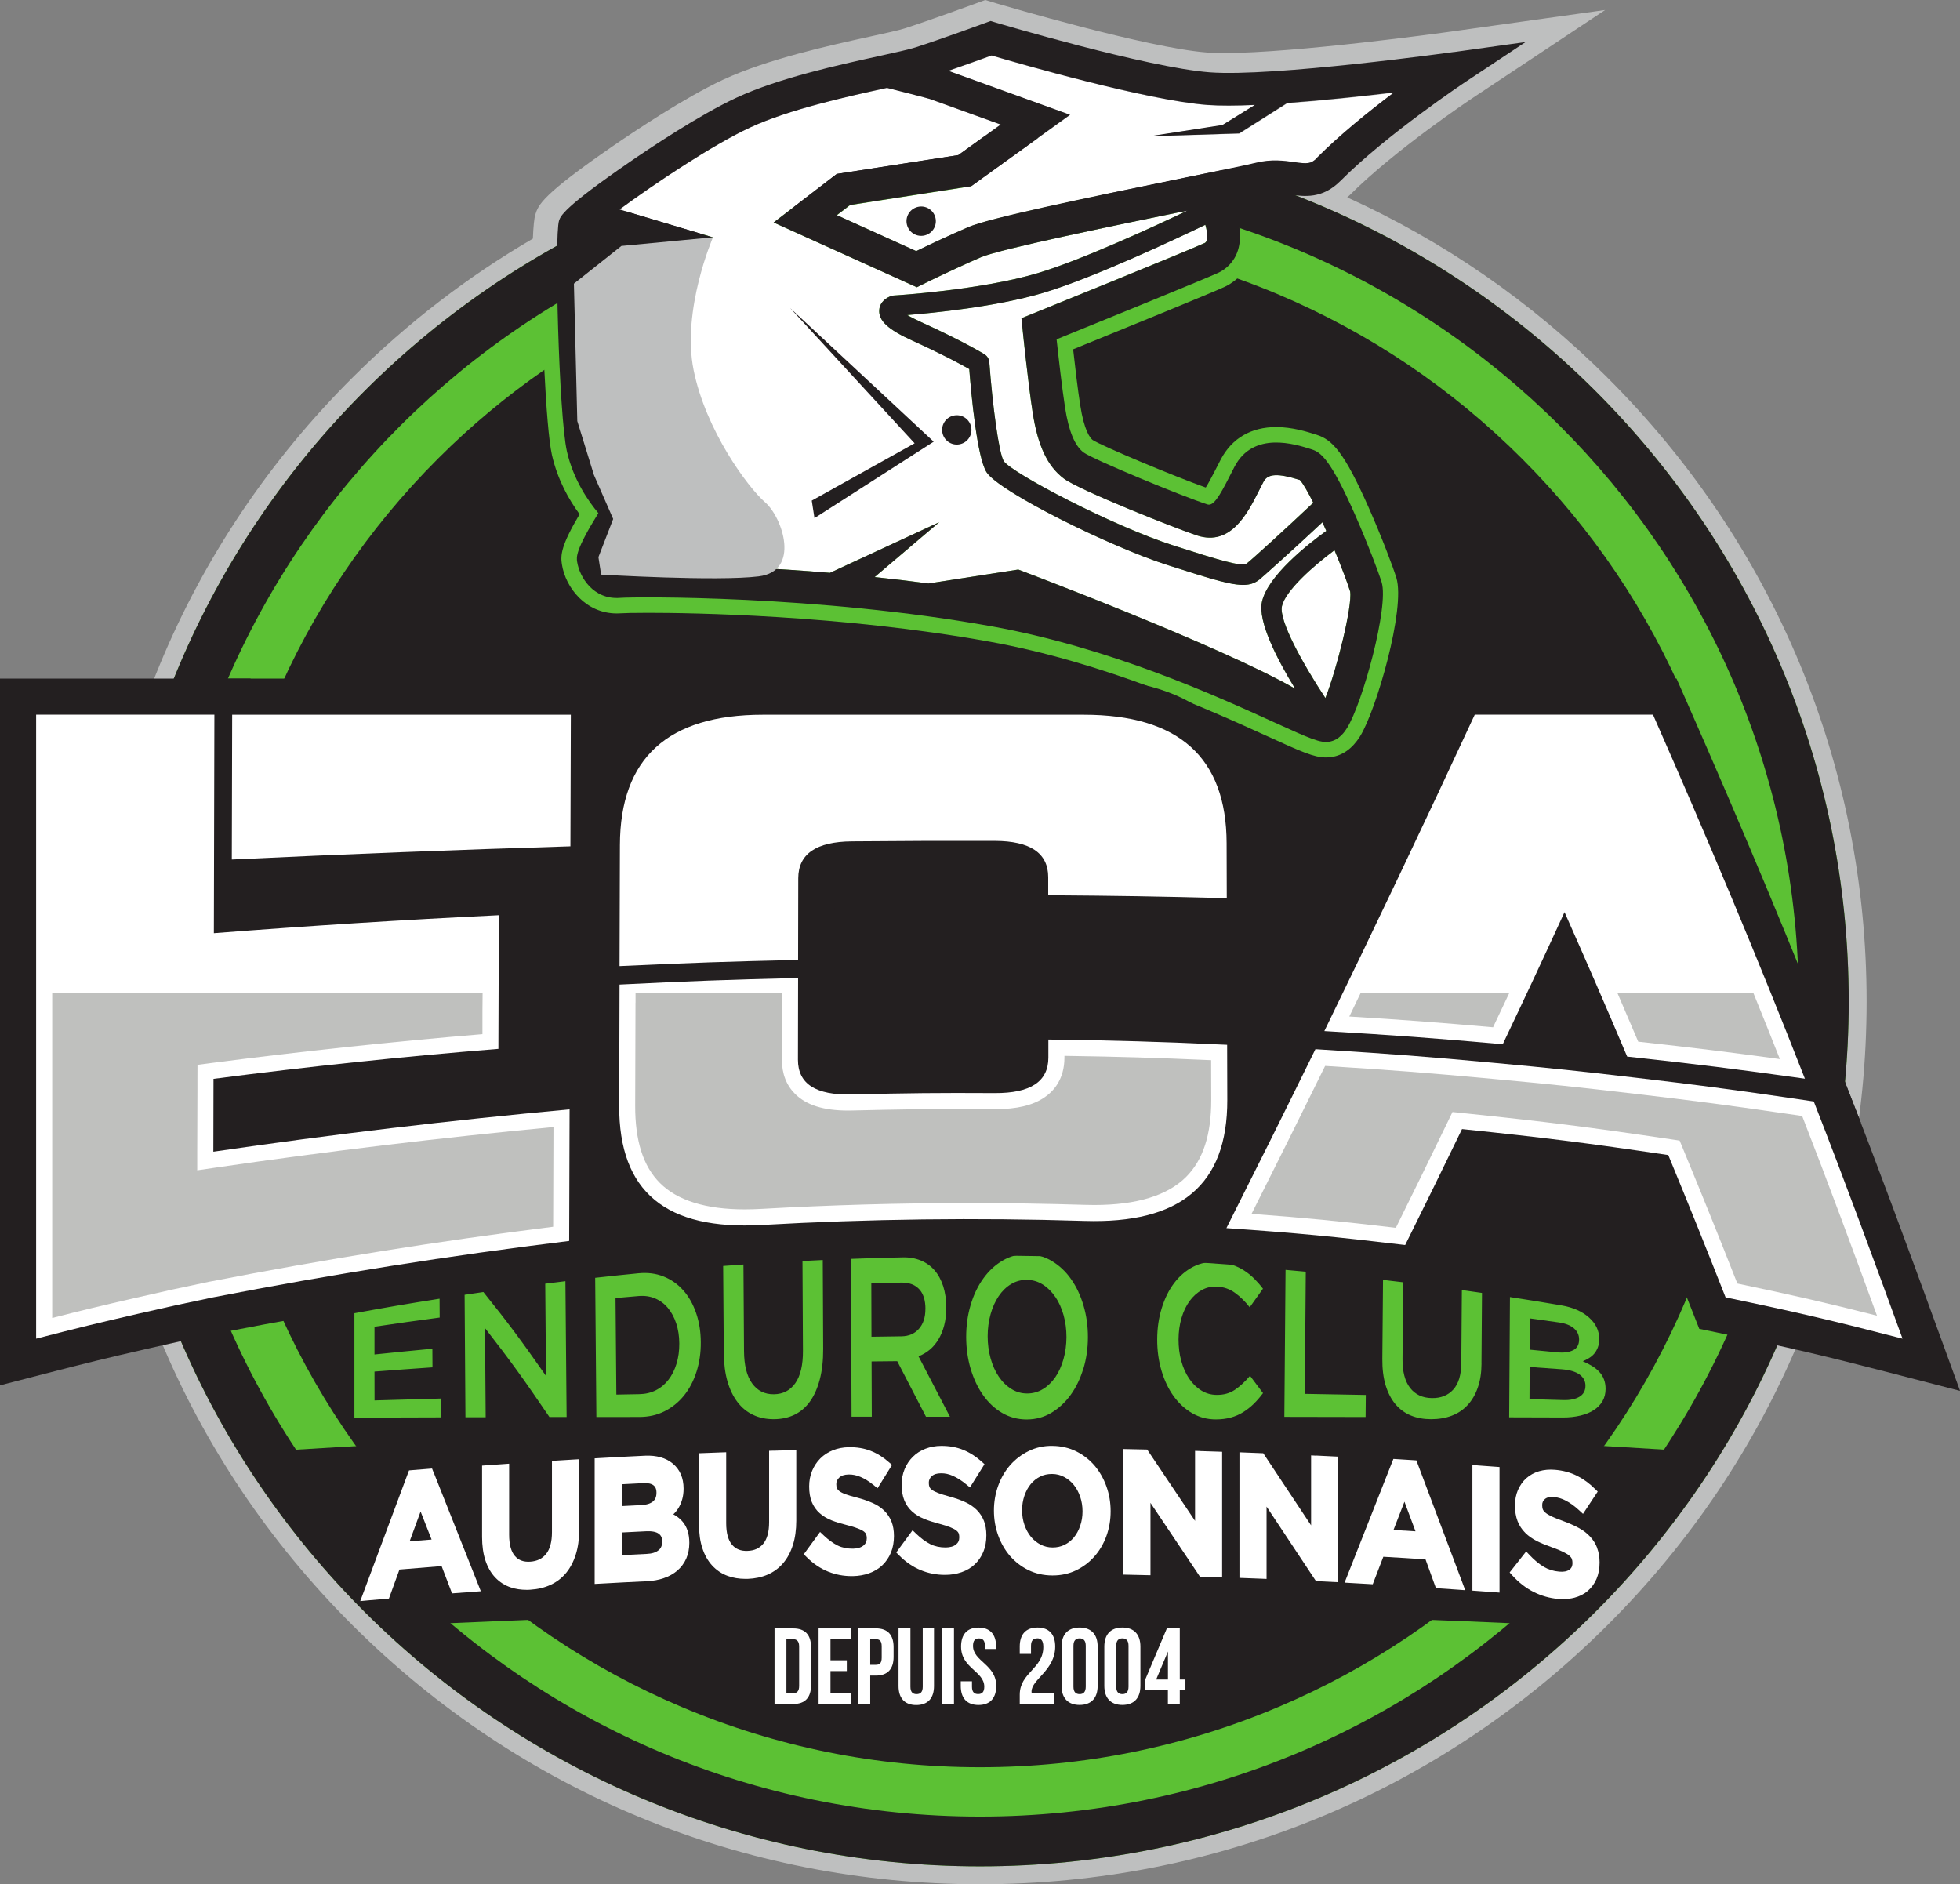 <?xml version="1.0" encoding="UTF-8"?>
<svg xmlns="http://www.w3.org/2000/svg" xmlns:xlink="http://www.w3.org/1999/xlink" id="Calque_2" data-name="Calque 2" viewBox="0 0 375.84 361.31">
  <rect x="0" y="0" width="375.84" height="361.31" fill="#808080" stroke="none"/>
  <defs>
    <style>
      .cls-1 {
        fill: #bfc0be;
      }

      .cls-2 {
        fill: #fff;
      }

      .cls-3 {
        fill: #bebfbf;
      }

      .cls-4 {
        fill: none;
      }

      .cls-5 {
        clip-path: url(#clippath-1);
      }

      .cls-6 {
        fill: #231f20;
      }

      .cls-7 {
        clip-path: url(#clippath);
      }

      .cls-8 {
        fill: #5cc134;
      }
    </style>
    <clipPath id="clippath">
      <rect class="cls-4" width="375.84" height="361.31"></rect>
    </clipPath>
    <clipPath id="clippath-1">
      <rect class="cls-4" width="375.84" height="361.31"></rect>
    </clipPath>
  </defs>
  <g id="Calque_1-2" data-name="Calque 1">
    <g id="ECA_logo_vert" data-name="ECA_logo+vert">
      <g class="cls-7">
        <g class="cls-5">
          <path class="cls-3" d="M308.14,72.31c-14.65-14.58-31.5-26.16-49.8-34.46.16-.15.33-.29.49-.45,8.62-8.65,23.27-18.42,23.42-18.52l25.55-16.96-30.37,4.25c-.29.04-28.91,4-42.67,4-1.3,0-2.43-.04-3.37-.11-11.4-.87-39.06-9.05-40.24-9.39L188.93,0l-2.18.8c-.08.03-8.68,3.18-13.28,4.65-1.11.36-3.9.97-6.61,1.56-7.83,1.72-19.67,4.31-28.17,8.26-7.4,3.44-17.26,10.05-21.15,12.73-13.71,9.44-14.31,11.32-14.89,13.15-.22.7-.38,2.34-.47,4.61-12.44,7.25-24.03,16.14-34.49,26.55-32.12,31.98-49.8,74.49-49.8,119.71s17.69,87.74,49.8,119.71c32.11,31.97,74.81,49.58,120.22,49.58s88.11-17.61,120.22-49.58c32.12-31.98,49.8-74.49,49.8-119.71s-17.69-87.74-49.8-119.71M187.92,354.43c-89.95,0-163.14-72.86-163.14-162.41,0-58.23,30.94-109.38,77.32-138.06.08,12.06.92,28.72,1.99,33.45.89,3.95,2.62,7.73,5.13,11.25-3.45,5.91-3.51,7.81-3.22,9.66.77,4.94,5.01,10.18,11.38,10.18.31,0,.62-.01.94-.04.42-.03,2.17-.08,5.11-.08,8.11,0,36.76.4,65.12,5.49,22.27,4,42.37,13.15,53.18,18.07,6.66,3.03,9.15,4.17,11.64,4.17.41,0,.81-.03,1.22-.09,2.44-.38,4.47-1.85,6.05-4.37,3.23-5.15,8.96-24.87,7.06-31.11-.61-2.01-2.79-7.81-5.3-13.48-4.89-11.05-7.3-13.49-10.56-14.52l-.23-.07c-1.58-.5-4.52-1.44-7.78-1.44-5.13,0-9.05,2.29-11.35,6.61-.35.66-.69,1.33-1.03,2-.6,1.19-1.1,2.13-1.49,2.8-6.2-2.25-19.01-7.64-20.82-8.77-.27-.24-1.31-1.45-2.03-6.11-.45-2.88-.93-6.93-1.28-10.03,9.78-3.97,25.84-10.52,28.5-11.75,1.41-.65,8.17-4.34,5.94-14.28.93-.2,1.61-.36,2.09-.47,1.03-.25,2.14-.13,3.57.07.88.12,1.86.25,2.96.29,59.85,24.09,102.19,82.53,102.19,150.64,0,89.55-73.18,162.41-163.14,162.41"></path>
          <path class="cls-8" d="M354.5,192.02c0,91.6-74.58,165.85-166.58,165.85S21.34,283.61,21.34,192.02,95.92,26.17,187.92,26.17s166.58,74.25,166.58,165.85"></path>
          <path class="cls-6" d="M202.39,248.73c-.67-1-1.47-1.8-2.4-2.4-.94-.6-1.96-.9-3.06-.92-1.11-.01-2.12.26-3.05.82-.93.56-1.72,1.33-2.38,2.31-.66.98-1.18,2.13-1.55,3.46-.37,1.33-.56,2.74-.56,4.23,0,1.49.19,2.9.56,4.23.37,1.33.89,2.5,1.56,3.49.67,1,1.47,1.79,2.4,2.37.93.59,1.95.88,3.05.88,1.1,0,2.12-.28,3.04-.85.92-.56,1.71-1.33,2.38-2.3.66-.97,1.18-2.12,1.55-3.44.37-1.32.56-2.72.57-4.2,0-1.48-.18-2.89-.55-4.21-.37-1.33-.89-2.49-1.56-3.49"></path>
          <path class="cls-6" d="M301.66,258.91c.76-.39,1.14-1.07,1.14-2.06,0-.86-.33-1.57-.99-2.14-.66-.57-1.62-.95-2.88-1.13-2.23-.32-3.34-.47-5.57-.78-.01,2.4-.02,3.6-.03,6,2.12.2,3.18.3,5.3.51,1.26.12,2.27-.02,3.03-.41"></path>
          <path class="cls-6" d="M177.46,251.01c0-1.7-.41-2.98-1.22-3.83-.81-.85-1.96-1.27-3.43-1.24-2.29.04-3.44.07-5.73.13.01,4.1.02,6.15.03,10.25,2.3-.04,3.45-.05,5.75-.08,1.41-.02,2.52-.5,3.35-1.44.83-.94,1.24-2.21,1.24-3.79"></path>
          <path class="cls-6" d="M128.09,250.81c-.68-.81-1.5-1.42-2.46-1.83-.96-.41-2.03-.56-3.2-.46-1.76.15-2.64.22-4.4.38.06,7.4.1,11.11.16,18.51,1.76-.03,2.64-.05,4.4-.08,1.17-.02,2.23-.27,3.18-.75.95-.48,1.76-1.16,2.42-2.02.66-.86,1.18-1.89,1.54-3.07.36-1.19.54-2.48.53-3.89-.01-1.41-.21-2.69-.59-3.84-.38-1.15-.91-2.14-1.59-2.95"></path>
          <path class="cls-6" d="M302.9,263.57c-.75-.55-1.89-.89-3.42-1.01-2.46-.18-3.7-.27-6.16-.44-.01,2.46-.02,3.7-.03,6.16,2.58.07,3.88.11,6.46.18,1.33.04,2.37-.18,3.13-.64.76-.46,1.14-1.16,1.14-2.1,0-.89-.37-1.6-1.12-2.15"></path>
          <path class="cls-6" d="M323.36,134.68h0c-7.4-17.5-18-33.22-31.5-46.72-13.5-13.5-29.22-24.1-46.72-31.5-2.6-1.1-5.24-2.12-7.89-3.06,0,0,0,0,0,0-1,.89-1.95,1.39-2.41,1.6-2.74,1.26-19.87,8.24-29.06,11.98.36,3.27.88,7.66,1.36,10.71.75,4.86,1.88,6.28,2.37,6.67,1.81,1.18,15.84,7.05,21.7,9.12.44-.69,1.07-1.84,1.89-3.45.34-.67.67-1.34,1.02-1.99,2.14-4.02,5.8-6.15,10.59-6.15,3.12,0,5.98.91,7.52,1.4l.23.07c3.01.95,5.28,3.3,10.03,14.05,2.5,5.64,4.66,11.4,5.27,13.38,1.8,5.92-3.88,25.48-6.96,30.4-1.44,2.3-3.28,3.64-5.46,3.97-.37.06-.72.08-1.08.08-2.31,0-4.75-1.11-11.29-4.09-10.84-4.93-31.01-14.12-53.38-18.14-28.43-5.11-57.15-5.5-65.27-5.5-2.99,0-4.73.05-5.18.09-.3.02-.59.03-.87.03-5.89,0-9.82-4.87-10.53-9.45-.27-1.72-.17-3.56,3.4-9.58-2.03-2.74-4.23-6.61-5.31-11.39-.58-2.57-1.1-9.09-1.46-16.44,0,.05,0,.11,0,.16-7.25,5.02-14.06,10.69-20.38,17.01-13.5,13.5-24.1,29.22-31.5,46.72-7.67,18.13-11.55,37.38-11.55,57.22s3.88,39.09,11.55,57.21c7.4,17.51,18,33.22,31.5,46.72,13.5,13.5,29.21,24.1,46.72,31.5,18.13,7.67,37.38,11.56,57.21,11.56s39.09-3.88,57.22-11.56c17.5-7.4,33.22-18,46.72-31.5,13.5-13.5,24.09-29.21,31.5-46.72,7.66-18.13,11.55-37.38,11.55-57.21s-3.89-39.09-11.55-57.22M67.96,271.83c0-8.01,0-12.01,0-20.02,6.52-1.19,9.79-1.75,16.33-2.78,0,1.44.01,2.17.02,3.61-5.01.67-7.51,1.02-12.5,1.76,0,2.13,0,3.19,0,5.32,4.44-.46,6.66-.68,11.1-1.1,0,1.43.01,2.14.02,3.57-4.45.31-6.67.47-11.12.81,0,2.21,0,3.32.01,5.53,5.09-.15,7.64-.23,12.73-.36,0,1.44.01,2.17.02,3.61-6.65.02-9.97.03-16.62.05M105.37,271.73c-4.96-7.29-7.44-10.74-12.37-17.07.05,6.84.08,10.26.13,17.1-1.55,0-2.33,0-3.88,0-.06-9.39-.1-14.09-.16-23.48,1.44-.22,2.16-.32,3.6-.53,4.79,5.95,7.19,9.2,12.01,16.08-.06-7.07-.09-10.61-.15-17.68,1.55-.2,2.32-.29,3.87-.48.09,10.42.14,15.63.23,26.04-1.31,0-1.96,0-3.27,0M133.56,263.02c-.56,1.77-1.36,3.29-2.4,4.58-1.04,1.28-2.28,2.28-3.73,3.01-1.45.73-3.04,1.08-4.77,1.09-3.32,0-4.98,0-8.3.01-.09-10.68-.14-16.02-.23-26.69,3.32-.37,4.98-.54,8.3-.87,1.74-.17,3.34.03,4.8.61,1.46.58,2.72,1.46,3.78,2.65,1.06,1.19,1.88,2.64,2.47,4.35.59,1.71.89,3.57.9,5.59.02,2.02-.26,3.91-.82,5.68M157.19,264.54c-.45,1.69-1.08,3.1-1.9,4.23-.82,1.13-1.82,1.97-2.99,2.53-1.17.55-2.49.83-3.95.83-1.44,0-2.75-.27-3.91-.82-1.17-.54-2.17-1.35-3-2.43-.83-1.08-1.48-2.4-1.94-3.98-.46-1.58-.69-3.41-.71-5.5l-.12-16.65c1.56-.11,2.33-.17,3.89-.28.04,6.64.07,9.96.11,16.6.02,2.72.53,4.78,1.55,6.19,1.01,1.41,2.4,2.11,4.17,2.09,1.75-.02,3.12-.72,4.11-2.12.99-1.4,1.49-3.49,1.47-6.24-.04-6.88-.05-10.32-.09-17.19,1.56-.08,2.34-.12,3.89-.19.03,6.81.05,10.22.08,17.04.01,2.23-.21,4.2-.66,5.89M177.56,271.65c-2.2-4.27-3.3-6.4-5.51-10.64-1.97.02-2.95.03-4.92.05.01,4.24.02,6.36.04,10.59-1.55,0-2.33,0-3.88,0-.05-12.11-.07-18.16-.12-30.26,3.98-.15,5.98-.21,9.96-.29,1.28-.03,2.43.18,3.47.61,1.03.43,1.91,1.06,2.62,1.89.71.82,1.26,1.84,1.65,3.05.38,1.21.58,2.56.58,4.05,0,1.29-.13,2.43-.4,3.45-.26,1.01-.63,1.9-1.1,2.68-.47.78-1.02,1.44-1.67,1.98-.65.54-1.36.96-2.15,1.26,2.42,4.62,3.62,6.94,6.03,11.59-1.84,0-2.77,0-4.61,0M207.72,262.48c-.58,1.91-1.39,3.58-2.43,5.01-1.04,1.43-2.28,2.57-3.7,3.42-1.42.84-2.99,1.27-4.71,1.27s-3.29-.42-4.71-1.25c-1.42-.83-2.64-1.97-3.65-3.4-1.02-1.43-1.81-3.12-2.39-5.04-.57-1.93-.86-3.98-.86-6.14,0-2.16.28-4.21.86-6.14.57-1.93,1.38-3.62,2.43-5.07,1.04-1.45,2.28-2.59,3.71-3.43,1.43-.84,3-1.25,4.73-1.22,1.73.02,3.3.47,4.73,1.33,1.42.86,2.65,2.01,3.66,3.46,1.02,1.45,1.81,3.13,2.38,5.06s.85,3.96.84,6.1c0,2.14-.3,4.16-.88,6.07M240.4,269.2c-.63.61-1.31,1.14-2.03,1.59-.72.45-1.52.79-2.38,1.03-.86.23-1.81.35-2.85.35-1.63,0-3.13-.39-4.51-1.18-1.37-.79-2.56-1.87-3.56-3.25-1-1.38-1.78-3.01-2.34-4.89-.56-1.88-.84-3.91-.83-6.07.01-2.13.3-4.13.88-5.98.57-1.85,1.37-3.46,2.4-4.81,1.03-1.35,2.25-2.38,3.65-3.1,1.41-.72,2.96-1.01,4.66-.89,1.02.07,1.95.25,2.79.53.84.28,1.61.65,2.3,1.1.7.45,1.34.97,1.93,1.56.59.59,1.15,1.23,1.67,1.92-1.02,1.41-1.53,2.13-2.54,3.56-.88-1.12-1.82-2.04-2.82-2.76-.99-.72-2.13-1.13-3.4-1.2-1.06-.06-2.05.15-2.95.65-.91.5-1.69,1.2-2.36,2.11-.66.91-1.18,2-1.55,3.25-.37,1.26-.56,2.62-.57,4.09,0,1.47.16,2.85.52,4.14.35,1.29.86,2.42,1.51,3.39.65.96,1.43,1.73,2.32,2.28.9.56,1.88.84,2.94.85,1.36.02,2.52-.31,3.51-.97.98-.66,1.95-1.56,2.91-2.69,1,1.34,1.49,2,2.49,3.32-.58.78-1.18,1.48-1.81,2.08M261.86,271.71c-6.23-.01-9.35-.02-15.58-.03.09-11.27.13-16.91.23-28.18,1.55.14,2.33.21,3.88.35-.08,9.37-.12,14.05-.19,23.42,4.68.08,7.02.12,11.7.21-.01,1.69-.02,2.54-.04,4.23M284.09,261.44c-.01,1.77-.25,3.32-.72,4.64-.46,1.33-1.11,2.44-1.95,3.34-.83.9-1.84,1.58-3.02,2.03-1.18.45-2.5.68-3.96.68-1.44,0-2.74-.23-3.9-.71-1.16-.48-2.15-1.21-2.97-2.18-.82-.98-1.44-2.19-1.88-3.64-.43-1.45-.64-3.13-.62-5.04.05-6.06.08-9.09.13-15.14,1.55.18,2.32.27,3.87.46-.05,5.88-.08,8.82-.13,14.7-.02,2.41.46,4.27,1.45,5.55.99,1.27,2.37,1.92,4.14,1.95,1.75.04,3.13-.52,4.14-1.63,1.01-1.12,1.52-2.79,1.54-5.04.04-5.62.07-8.43.11-14.04,1.55.22,2.32.33,3.86.55-.04,5.41-.06,8.12-.1,13.53M307.29,268.67c-.39.68-.95,1.25-1.66,1.71-.72.47-1.59.82-2.6,1.06-1.02.24-2.14.37-3.36.36-4.11-.01-6.17-.02-10.28-.03.06-9.23.09-13.84.15-23.06,3.96.61,5.94.93,9.89,1.6,2.22.38,3.98,1.17,5.28,2.33,1.3,1.16,1.95,2.52,1.95,4.12,0,.62-.09,1.16-.27,1.62-.18.46-.41.86-.69,1.19-.28.33-.62.61-1.01.85-.39.24-.78.44-1.18.6.65.28,1.24.58,1.78.91.53.33,1,.7,1.38,1.12.39.42.69.89.89,1.43.21.54.32,1.15.32,1.84,0,.89-.2,1.67-.59,2.35"></path>
          <path class="cls-6" d="M186.25,86.04c.24,1.53-.81,2.97-2.35,3.21-1.53.24-2.97-.81-3.21-2.35-.24-1.53.81-2.97,2.35-3.21,1.53-.24,2.97.81,3.21,2.35"></path>
          <path class="cls-2" d="M150.8,314.32v10.36h1.28c.73,0,1.16-.37,1.16-1.41v-7.54c0-1.04-.44-1.41-1.16-1.41h-1.28ZM148.52,312.25h3.6c2.28,0,3.4,1.26,3.4,3.58v7.33c0,2.32-1.12,3.58-3.4,3.58h-3.6v-14.5Z"></path>
          <polygon class="cls-2" points="159.25 318.36 162.38 318.36 162.38 320.43 159.25 320.43 159.25 324.68 163.18 324.68 163.18 326.75 156.97 326.75 156.97 312.25 163.18 312.25 163.18 314.32 159.25 314.32 159.25 318.36"></polygon>
          <path class="cls-2" d="M166.87,314.32v4.91h1.08c.73,0,1.12-.33,1.12-1.37v-2.17c0-1.04-.39-1.37-1.12-1.37h-1.08ZM171.35,315.83v1.88c0,2.32-1.12,3.58-3.4,3.58h-1.08v5.45h-2.28v-14.5h3.36c2.28,0,3.4,1.26,3.4,3.58"></path>
          <path class="cls-2" d="M174.58,312.25v11.19c0,1.04.46,1.41,1.18,1.41s1.18-.37,1.18-1.41v-11.19h2.16v11.04c0,2.32-1.16,3.65-3.4,3.65s-3.4-1.33-3.4-3.65v-11.04h2.28Z"></path>
          <rect class="cls-2" x="180.65" y="312.25" width="2.28" height="14.5"></rect>
          <path class="cls-2" d="M187.65,312.09c2.22,0,3.36,1.33,3.36,3.65v.46h-2.15v-.6c0-1.04-.41-1.43-1.14-1.43s-1.14.39-1.14,1.43c0,2.98,4.45,3.54,4.45,7.68,0,2.32-1.16,3.65-3.4,3.65s-3.4-1.33-3.4-3.65v-.89h2.15v1.04c0,1.04.45,1.41,1.18,1.41s1.18-.37,1.18-1.41c0-2.98-4.45-3.54-4.45-7.69,0-2.32,1.14-3.65,3.36-3.65"></path>
          <path class="cls-2" d="M198.88,314.16c-.72,0-1.18.39-1.18,1.43v1.55h-2.16v-1.41c0-2.32,1.16-3.65,3.4-3.65s3.4,1.33,3.4,3.65c0,4.56-4.54,6.26-4.54,8.64,0,.1,0,.21.02.31h4.31v2.07h-6.59v-1.78c0-4.27,4.52-4.97,4.52-9.16,0-1.3-.46-1.66-1.18-1.66"></path>
          <path class="cls-2" d="M205.84,323.42c0,1.04.46,1.43,1.18,1.43s1.18-.39,1.18-1.43v-7.83c0-1.04-.46-1.43-1.18-1.43s-1.18.39-1.18,1.43v7.83ZM203.56,315.73c0-2.32,1.22-3.65,3.46-3.65s3.46,1.33,3.46,3.65v7.54c0,2.32-1.22,3.65-3.46,3.65s-3.46-1.33-3.46-3.65v-7.54Z"></path>
          <path class="cls-2" d="M214.04,323.42c0,1.04.46,1.43,1.18,1.43s1.18-.39,1.18-1.43v-7.83c0-1.04-.46-1.43-1.18-1.43s-1.18.39-1.18,1.43v7.83ZM211.76,315.73c0-2.32,1.22-3.65,3.46-3.65s3.46,1.33,3.46,3.65v7.54c0,2.32-1.22,3.65-3.46,3.65s-3.46-1.33-3.46-3.65v-7.54Z"></path>
          <path class="cls-2" d="M223.96,322.05v-5.37l-2.26,5.37h2.26ZM219.61,322.05l4.14-9.8h2.48v9.8h1.08v2.07h-1.08v2.63h-2.28v-2.63h-4.35v-2.07Z"></path>
          <path class="cls-6" d="M104.12,65.19c0,.12,0,.24.01.36,0-.12,0-.24-.01-.36"></path>
          <path class="cls-6" d="M104.28,69.08c0,.05,0,.1,0,.15,0-.05,0-.1,0-.15"></path>
          <path class="cls-6" d="M237.69,52.99s.05-.05.08-.08c-.03.03-.05.05-.08.08"></path>
          <path class="cls-6" d="M239.93,49.64s-.02.05-.03.08c.01-.03.02-.05.03-.08"></path>
          <path class="cls-6" d="M240.24,48.74s-.01.05-.02.08c0-.02.01-.05.02-.08"></path>
          <path class="cls-6" d="M239.16,51.14s-.04.06-.05.09c.02-.03.04-.06.05-.09"></path>
          <path class="cls-6" d="M238.25,52.38s-.04.04-.05.06c.02-.02.04-.04.05-.06"></path>
          <path class="cls-6" d="M238.69,51.83s-.02.02-.03.03c0-.01.02-.02.03-.03"></path>
          <path class="cls-6" d="M329.7,278.65c-98.66-6.57-184.89-6.54-283.55.01,7.49,12.21,16.5,23.37,26.78,33.23,76.75-3.92,153.22-3.92,229.97,0,10.29-9.86,19.3-21.03,26.79-33.24"></path>
          <path class="cls-6" d="M187.92,26.17C95.92,26.17,21.34,100.42,21.34,192.02s74.58,165.85,166.58,165.85,166.58-74.25,166.58-165.85S279.92,26.17,187.92,26.17M187.92,348.33c-86.71,0-157-69.98-157-156.31S101.21,35.71,187.92,35.71s157,69.98,157,156.31-70.29,156.31-157,156.31"></path>
          <path class="cls-3" d="M40.94,206.87c18.16-2.36,36.38-4.28,54.63-5.75.03-10.25.05-15.38.09-25.63-18.23.88-36.45,2.03-54.65,3.45.04-16.76.06-25.14.1-41.9H6.93v119.65c7.85-2.03,11.78-2.99,19.65-4.8,5.7-1.31,8.55-1.93,14.27-3.12,22.71-4.42,45.33-8.01,68.29-10.82.03-10.09.05-15.14.08-25.23-22.88,2.1-45.57,4.8-68.31,8.12.01-5.59.02-8.38.03-13.97"></path>
          <path class="cls-6" d="M13.85,143.97v103.81c3.43-.85,6.68-1.61,11.17-2.64,5.69-1.31,8.65-1.95,14.4-3.15l.09-.02c21.05-4.1,41.63-7.43,62.71-10.14l.04-11.49c-20.11,1.97-40.38,4.44-60.36,7.35l-7.95,1.16.07-28.07,6.02-.78c16.09-2.09,32.41-3.85,48.62-5.25l.04-11.97c-15.71.82-31.54,1.85-47.16,3.07l-7.48.58.1-42.46H13.85ZM0,265.64v-135.52h48.05l-.1,41.35c15.75-1.16,31.65-2.13,47.37-2.89l7.29-.35-.13,38.18c2.04-.2,4.07-.39,6.1-.58l7.59-.7-.13,38.96-6.07.74c-22.88,2.8-45.04,6.31-67.77,10.74-5.68,1.18-8.45,1.79-14.08,3.08-7.82,1.79-11.64,2.73-19.46,4.75l-8.66,2.24Z"></path>
          <path class="cls-3" d="M44.52,137.05c-.03,11.1-.04,16.65-.07,27.76,21.64-1.03,43.28-1.87,64.93-2.53.03-10.09.05-15.14.08-25.23H44.52Z"></path>
          <path class="cls-6" d="M51.43,143.97l-.03,13.57c16.97-.77,34.09-1.44,51.08-1.99l.04-11.58h-51.08ZM37.51,172.07l.11-41.95h78.8l-.13,38.87-6.69.2c-21.52.66-43.33,1.51-64.81,2.53l-7.27.35Z"></path>
          <path class="cls-2" d="M40.94,206.87c18.16-2.36,36.38-4.28,54.63-5.75.03-10.25.05-15.38.09-25.63-18.23.88-36.45,2.03-54.65,3.45.04-16.76.06-25.14.1-41.9H6.93v119.65c7.85-2.03,11.78-2.99,19.65-4.8,5.7-1.31,8.55-1.93,14.27-3.12,22.71-4.42,45.33-8.01,68.29-10.82.03-10.09.05-15.14.08-25.23-22.88,2.1-45.57,4.8-68.31,8.12.01-5.59.02-8.38.03-13.97"></path>
          <path class="cls-2" d="M44.52,137.05c-.03,11.1-.04,16.65-.07,27.76,21.64-1.03,43.28-1.87,64.93-2.53.03-10.09.05-15.14.08-25.23H44.52Z"></path>
          <path class="cls-1" d="M10.01,252.72c5.55-1.42,9.34-2.33,15.88-3.83,5.75-1.32,8.56-1.94,14.33-3.14h.02s.02,0,.02,0c22.08-4.3,43.64-7.75,65.81-10.52l.06-19.12c-21.57,2.04-43.34,4.65-64.78,7.78l-3.53.52v-3.57s.04-11.87.04-11.87v-2.09s.01-2.7.01-2.7l2.68-.35c17.19-2.23,34.66-4.09,51.96-5.53v-4.5s.03-3.32.03-3.32H10.01v62.25Z"></path>
          <path class="cls-3" d="M153.04,187.53c-.01,6.27-.02,9.4-.03,15.67,0,4.64,3.42,6.82,10.28,6.66,10.98-.26,16.47-.32,27.45-.26,6.86.04,10.29-2.2,10.29-6.81,0-1.38,0-2.08,0-3.46,13.72.19,20.57.39,34.28,1.01.01,4.22.01,6.33.03,10.55.04,16.41-9.09,23.79-27.41,23.22-20.61-.64-41.25-.39-61.83.78-18.31,1.03-27.42-6.24-27.37-22.9.03-9.28.04-13.92.07-23.2,13.69-.68,20.54-.93,34.25-1.26M118.8,185.23c.03-9.28.04-13.92.07-23.2.05-16.65,9.19-24.98,27.42-24.98h61.52c18.23,0,27.36,8.21,27.4,24.62,0,4.22.01,6.33.03,10.55-13.69-.34-20.54-.46-34.24-.56,0-1.38,0-2.08,0-3.46,0-4.61-3.43-6.95-10.27-6.96-10.95-.02-16.43,0-27.38.09-6.84.06-10.27,2.42-10.28,7.07-.01,6.27-.02,9.4-.03,15.67-13.7.31-20.55.54-34.24,1.18"></path>
          <path class="cls-6" d="M146.29,143.97c-14.52,0-20.45,5.24-20.49,18.08l-.05,15.93c7.35-.32,12.95-.51,20.38-.7l.02-8.92c0-3.25,1.26-13.85,17.15-13.98,11.05-.09,16.43-.11,27.45-.09,12.07.02,15.72,6.11,16.77,10.47,7.61.07,13.28.17,20.78.34v-3.44c-.03-9.2-2.53-17.7-20.48-17.7h-61.52ZM125.7,195.4l-.05,16.62c-.02,5.75,1.26,9.89,3.81,12.3,3.03,2.87,8.49,4.1,16.25,3.66,20.7-1.17,41.71-1.43,62.44-.78,7.85.24,13.4-1.14,16.47-4.12,2.57-2.49,3.81-6.47,3.79-12.16v-3.93c-7.61-.32-13.28-.48-20.88-.62-.68,2.67-2.05,4.54-3.25,5.74-2.99,2.98-7.37,4.43-13.38,4.43h-.2c-10.96-.06-16.3,0-27.25.26-6.11.15-10.58-1.23-13.64-4.23-1.71-1.67-3.74-4.65-3.73-9.37v-8.55c-7.36.2-12.95.41-20.39.76M142.75,241.92c-10,0-17.49-2.48-22.83-7.55-5.42-5.14-8.16-12.68-8.13-22.39l.15-49.96c.06-20.56,12.26-31.89,34.35-31.89h61.52c22.09,0,34.28,11.2,34.33,31.53l.04,17.67-7.12-.18c-13.71-.34-20.41-.45-34.12-.56l-6.87-.05v-9.99c-.53-.16-1.56-.37-3.36-.37-10.96-.02-16.32,0-27.31.09-1.86.01-2.89.24-3.41.41l-.02,11.78h0l-.04,22.27c.56.13,1.56.27,3.18.23,10.98-.26,16.67-.32,27.65-.26,1.74.04,2.77-.17,3.33-.32v-10.04s7.02.1,7.02.1c13.86.19,20.63.39,34.5,1.02l6.6.3.04,17.15c.02,9.51-2.67,16.95-7.99,22.13-5.95,5.78-14.64,8.41-26.56,8.03-20.32-.63-40.92-.38-61.23.77-1.28.07-2.52.11-3.73.11"></path>
          <path class="cls-2" d="M153.04,187.53c-.01,6.27-.02,9.4-.03,15.67,0,4.64,3.42,6.82,10.28,6.66,10.98-.26,16.47-.32,27.45-.26,6.86.04,10.29-2.2,10.29-6.81,0-1.38,0-2.08,0-3.46,13.72.19,20.57.39,34.28,1.01.01,4.22.01,6.33.03,10.55.04,16.41-9.09,23.79-27.41,23.22-20.61-.64-41.25-.39-61.83.78-18.31,1.03-27.42-6.24-27.37-22.9.03-9.28.04-13.92.07-23.2,13.69-.68,20.54-.93,34.25-1.26M118.8,185.23c.03-9.28.04-13.92.07-23.2.05-16.65,9.19-24.98,27.42-24.98h61.52c18.23,0,27.36,8.21,27.4,24.62,0,4.22.01,6.33.03,10.55-13.69-.34-20.54-.46-34.24-.56,0-1.38,0-2.08,0-3.46,0-4.61-3.43-6.95-10.27-6.96-10.95-.02-16.43,0-27.38.09-6.84.06-10.27,2.42-10.28,7.07-.01,6.27-.02,9.4-.03,15.67-13.7.31-20.55.54-34.24,1.18"></path>
          <path class="cls-1" d="M121.86,192.26l-.06,19.74c-.02,6.77,1.53,11.62,4.74,14.84,3.35,3.36,8.82,5.06,16.26,5.06,1,0,2.05-.03,3.12-.09,13.25-.75,26.69-1.13,39.96-1.12,7.35,0,14.8.12,22.14.34.62.02,1.24.03,1.84.03,8.1,0,14.02-1.81,17.59-5.39,3.25-3.26,4.82-8.09,4.81-14.77l-.02-7.61c-10.82-.47-17.35-.67-28.13-.83v.33c0,4.19-2.11,6.49-3.89,7.68-2.22,1.49-5.26,2.21-9.31,2.21h-.18c-2.58-.01-4.86-.02-6.97-.02-6.58,0-11.72.07-20.39.28-.27,0-.53.01-.78.01-4.67,0-7.99-1.05-10.15-3.21-1.66-1.67-2.51-3.87-2.5-6.54v-3.08s.02-9.65.02-9.65h-28.09v1.79Z"></path>
          <path class="cls-2" d="M82.76,295.21c-1.55.12-2.7.22-4.21.34l2.1-5.72,2.11,5.38ZM83.09,282.2l-.24-.61-.65.05c-1.28.1-1.93.15-3.21.26l-.56.05-.2.53c-3.46,9.28-5.2,13.92-8.66,23.22l-.49,1.31,1.4-.13c1.42-.13,2.12-.19,3.54-.31l.56-.05,2.02-5.56c3.14-.27,4.97-.41,8.08-.66l2,5.23.66-.05c1.46-.11,2.19-.17,3.66-.27l1.2-.09-.44-1.12c-3.47-8.73-5.2-13.1-8.66-21.81"></path>
          <path class="cls-2" d="M106.67,280.07l-.83.05v13.68c0,1.84-.38,3.25-1.13,4.18-.73.9-1.72,1.38-3.02,1.47-1.29.09-2.25-.27-2.95-1.08-.74-.85-1.11-2.23-1.11-4.08v-13.63l-.94.07c-1.37.1-2.06.14-3.43.24l-.82.06v13.67c0,1.7.21,3.21.63,4.49.43,1.31,1.07,2.42,1.88,3.28.83.88,1.84,1.53,3.01,1.92.92.31,1.93.46,3.02.46.26,0,.52,0,.78-.03,1.4-.09,2.68-.4,3.82-.93,1.16-.53,2.16-1.3,2.97-2.28.8-.97,1.43-2.16,1.86-3.54.43-1.36.65-2.93.65-4.67v-13.59l-.93.05c-1.37.08-2.06.12-3.44.21"></path>
          <path class="cls-2" d="M125.21,287.91h0c-.52.41-1.26.65-2.19.69-1.55.08-2.46.12-3.79.19v-4.19c1.47-.08,2.44-.13,4.13-.21.89-.05,1.56.1,1.97.43.24.19.55.55.55,1.4,0,.77-.22,1.32-.68,1.68M119.23,293.85c1.67-.09,2.74-.14,4.63-.23,1.13-.06,1.99.11,2.47.48.28.21.65.59.65,1.48,0,.76-.22,1.29-.69,1.67-.52.43-1.28.67-2.26.71-1.96.1-3.08.15-4.8.24v-4.35ZM130.9,291.79c-.41-.48-.9-.9-1.45-1.23-.11-.07-.22-.13-.34-.19.38-.35.71-.76.99-1.21.29-.47.53-1.02.71-1.64.18-.62.27-1.32.27-2.08,0-2.03-.69-3.64-2.06-4.79-1.33-1.11-3.13-1.62-5.33-1.52-3.53.17-5.3.26-8.83.46l-.83.05v24.08l.93-.05c3.64-.2,5.46-.3,9.1-.47,1.17-.06,2.25-.25,3.22-.59,1-.34,1.88-.83,2.6-1.45.73-.63,1.31-1.4,1.71-2.3.39-.89.59-1.91.59-3.02,0-.85-.11-1.62-.32-2.28-.22-.68-.54-1.28-.96-1.77"></path>
          <path class="cls-2" d="M148.34,278.16l-.86.03v13.7c0,1.84-.38,3.23-1.13,4.13-.72.87-1.71,1.32-3,1.36-1.29.06-2.27-.34-2.98-1.18-.75-.88-1.12-2.27-1.12-4.13v-13.6s-.92.03-.92.03c-1.38.05-2.06.08-3.44.13l-.85.03v13.69c0,1.7.21,3.22.64,4.51.43,1.32,1.06,2.44,1.88,3.33.83.9,1.83,1.58,3,2,1.02.37,2.16.56,3.38.56.14,0,.28,0,.41,0,1.4-.05,2.69-.32,3.83-.81,1.16-.5,2.17-1.24,2.99-2.2.81-.95,1.44-2.12,1.87-3.49.43-1.34.65-2.91.65-4.65v-13.56l-.91.03c-1.38.04-2.06.06-3.44.1"></path>
          <path class="cls-2" d="M169.52,289.64c-.6-.59-1.36-1.08-2.25-1.47-.89-.39-1.86-.72-2.88-.99-1.04-.27-1.73-.47-2.25-.66-.52-.19-.93-.4-1.2-.61-.22-.17-.37-.35-.45-.52-.08-.2-.13-.47-.13-.8,0-.5.18-.91.57-1.27.4-.38.98-.57,1.78-.59.78-.02,1.54.14,2.31.47.8.34,1.63.86,2.47,1.54l.78.63,2.78-4.47-.56-.49c-1.09-.97-2.27-1.71-3.51-2.2-1.26-.5-2.7-.74-4.25-.71-1.08.02-2.09.22-3.01.58-.93.37-1.75.9-2.42,1.57-.66.66-1.19,1.46-1.57,2.37-.38.91-.57,1.92-.57,3.01,0,1.15.17,2.15.5,2.97.34.84.85,1.56,1.5,2.14.63.57,1.41,1.03,2.33,1.4.81.32,1.77.61,2.92.9.82.2,1.56.43,2.14.66.49.19.87.39,1.13.59.2.16.34.33.4.49.08.21.13.47.13.76,0,.61-.2,1.05-.63,1.41-.47.39-1.14.59-2,.61-1.09.01-2.07-.18-2.92-.59-.89-.44-1.79-1.09-2.68-1.93l-.73-.69-3.12,4.28.54.54c1.26,1.26,2.66,2.2,4.16,2.8,1.42.57,2.93.85,4.48.85.08,0,.16,0,.23,0,1.12-.02,2.18-.21,3.13-.55.97-.35,1.82-.87,2.52-1.53.7-.67,1.26-1.48,1.65-2.43.39-.94.58-2.01.58-3.18,0-1.04-.16-1.97-.47-2.76-.32-.8-.79-1.51-1.41-2.11"></path>
          <path class="cls-2" d="M187.27,289.5c-.6-.59-1.36-1.1-2.25-1.5-.89-.4-1.86-.74-2.88-1.02-1.04-.29-1.74-.5-2.25-.7-.52-.2-.93-.41-1.21-.62-.22-.18-.38-.36-.45-.53-.08-.21-.13-.48-.13-.81,0-.5.18-.9.56-1.26.4-.37.98-.56,1.77-.56.76-.02,1.55.16,2.31.5.8.36,1.64.89,2.47,1.57l.78.64,2.79-4.45-.55-.5c-1.09-.98-2.27-1.73-3.51-2.24-1.26-.52-2.71-.78-4.24-.77-1.08,0-2.09.19-3.01.54-.93.36-1.75.87-2.42,1.54-.67.66-1.2,1.45-1.58,2.36-.38.9-.57,1.92-.57,3.01,0,1.15.17,2.15.5,2.97.34.84.84,1.57,1.5,2.16.63.57,1.41,1.05,2.32,1.42.81.33,1.77.64,2.92.94.82.22,1.56.45,2.14.69.49.2.88.41,1.13.61.2.16.34.34.41.5.08.22.13.48.13.77,0,.61-.2,1.05-.62,1.39-.46.38-1.14.57-2,.58-1.08,0-2.08-.21-2.92-.63-.89-.45-1.8-1.11-2.69-1.97l-.73-.7-3.13,4.25.53.54c1.26,1.28,2.66,2.24,4.15,2.85,1.47.61,3.03.91,4.64.91h.07c1.13,0,2.18-.18,3.13-.51.98-.34,1.83-.84,2.53-1.5.7-.66,1.26-1.47,1.65-2.41.39-.93.58-2,.58-3.18,0-1.04-.16-1.97-.47-2.76-.32-.8-.79-1.52-1.4-2.12"></path>
          <path class="cls-2" d="M201.83,296.73c-.83,0-1.61-.2-2.31-.56-.71-.37-1.34-.88-1.85-1.51-.52-.64-.94-1.41-1.23-2.27-.3-.87-.45-1.81-.45-2.8s.15-1.92.45-2.79c.29-.86.7-1.61,1.21-2.23.5-.61,1.11-1.09,1.81-1.44.68-.34,1.41-.5,2.23-.5h.06c.83,0,1.61.2,2.3.57.72.38,1.34.89,1.85,1.52.52.64.94,1.41,1.23,2.28.3.88.45,1.82.45,2.8s-.15,1.92-.45,2.78c-.29.86-.7,1.6-1.21,2.22-.5.6-1.11,1.09-1.81,1.43-.69.34-1.45.5-2.29.5M209.9,281.04c-.98-1.14-2.16-2.06-3.52-2.74-1.37-.68-2.9-1.03-4.55-1.05-1.65-.04-3.19.31-4.56.98-1.36.66-2.55,1.56-3.55,2.69-.99,1.13-1.77,2.46-2.31,3.96-.54,1.49-.82,3.09-.82,4.76s.27,3.27.81,4.76c.54,1.5,1.31,2.83,2.27,3.95.98,1.13,2.16,2.04,3.52,2.71,1.37.67,2.9,1.02,4.55,1.03.04,0,.08,0,.12,0,1.6,0,3.09-.32,4.44-.96,1.36-.65,2.56-1.54,3.55-2.67.99-1.11,1.77-2.44,2.31-3.93.54-1.49.81-3.08.81-4.75s-.27-3.27-.81-4.77c-.54-1.51-1.31-2.85-2.27-3.98"></path>
          <path class="cls-2" d="M230.07,278.23l-.91-.03v13.43c-3.21-4.8-5.28-7.89-8.93-13.3l-.25-.38-4.57-.1v24.08l.86.02c1.37.03,2.06.04,3.43.08l.91.02v-13.88c3.33,4.96,5.47,8.14,9.23,13.77l.25.38,4.26.14v-24.08l-.85-.03c-1.37-.05-2.06-.07-3.44-.11"></path>
          <path class="cls-2" d="M252.34,279.12l-.93-.05v13.42c-3.21-4.85-5.28-7.97-8.92-13.45l-.25-.38-4.57-.18v24.08l.85.03c1.37.05,2.06.08,3.43.13l.92.04v-13.87c3.33,5.01,5.46,8.23,9.23,13.92l.25.37,4.27.21v-24.08l-.84-.04c-1.37-.07-2.06-.1-3.44-.17"></path>
          <path class="cls-2" d="M271.43,293.63c-1.52-.1-2.67-.17-4.22-.26l2.1-5.42,2.12,5.68ZM271.81,280.57l-.2-.54-.57-.04c-1.28-.08-1.93-.12-3.21-.2l-.64-.04-.24.6c-3.47,8.78-5.2,13.18-8.67,21.98l-.45,1.14,1.22.07c1.42.08,2.13.11,3.54.2l.64.04,2.03-5.27c3.12.18,4.95.29,8.09.5l2,5.52.58.04c1.46.1,2.19.15,3.66.25l1.37.1-.48-1.29c-3.47-9.23-5.2-13.84-8.67-23.04"></path>
          <path class="cls-2" d="M283.29,280.98l-.95-.07v24.09l.82.06c1.37.1,2.06.15,3.43.25l.95.07v-24.08l-.82-.06c-1.37-.1-2.06-.15-3.43-.25"></path>
          <path class="cls-2" d="M306.28,296.84c-.31-.82-.77-1.56-1.38-2.21-.59-.64-1.33-1.2-2.21-1.67-.88-.47-1.85-.9-2.87-1.27-1.04-.38-1.73-.65-2.26-.9-.53-.25-.94-.5-1.23-.75-.24-.21-.4-.41-.48-.61-.09-.22-.13-.5-.13-.84,0-.48.17-.85.53-1.15.37-.32.95-.45,1.72-.38.77.06,1.56.3,2.33.71.81.43,1.65,1.04,2.49,1.81l.76.7,2.82-4.27-.52-.51c-1.07-1.07-2.24-1.92-3.47-2.53-1.25-.63-2.67-1.01-4.22-1.14-1.07-.09-2.09,0-3.02.27-.94.28-1.77.73-2.46,1.34-.68.61-1.21,1.37-1.6,2.25-.38.88-.58,1.88-.58,2.98s.17,2.16.5,3c.33.86.83,1.61,1.47,2.25.62.62,1.39,1.16,2.29,1.61.81.4,1.76.79,2.9,1.19.82.29,1.56.59,2.14.88.5.25.89.49,1.16.73.22.2.37.39.44.58.09.23.13.5.13.79,0,.77-.33,1.1-.58,1.28-.45.32-1.1.46-1.95.38-1.1-.09-2.09-.4-2.94-.9-.9-.53-1.81-1.28-2.71-2.23l-.7-.74-3.17,4.03.5.55c1.25,1.38,2.63,2.45,4.11,3.19,1.48.74,3.06,1.19,4.68,1.33.31.03.61.04.91.04.79,0,1.53-.09,2.22-.27.99-.26,1.85-.69,2.56-1.3.71-.6,1.28-1.38,1.68-2.3.39-.91.59-1.96.59-3.14,0-1.04-.16-1.98-.47-2.79"></path>
          <path class="cls-2" d="M199.96,56.17c-9.02,2.66-21.01,3.84-25.99,4.23.61.36,1.44.8,2.6,1.33,8.27,3.76,12.06,6.1,12.21,6.2.53.33.87.9.92,1.52.58,7.94,1.81,17.45,2.78,18.98,1.66,2.33,20.87,12.43,32.59,16.18,8.58,2.75,13.1,4.15,14,3.43,1.21-.96,7.43-6.62,12.75-11.65-1.03-2.06-1.94-3.67-2.57-4.36-4.24-1.33-6.14-1.23-6.97.34-.32.59-.63,1.21-.93,1.82-2.12,4.2-5.33,10.55-11.74,8.5-3.88-1.24-22.71-8.73-25.63-10.94-3.14-2.37-4.98-6.27-5.97-12.66-.88-5.7-1.87-15.33-1.91-15.74l-.24-2.34,2.18-.88c.3-.12,29.58-11.99,32.93-13.53.7-.32.63-1.8.15-3.51-5.3,2.55-21.54,10.23-31.17,13.07"></path>
          <path class="cls-2" d="M245.82,116.23c-.61,2.71,3.93,10.94,8.33,17.62,2.23-5.64,5.18-17.65,4.75-20.43-.5-1.63-1.65-4.64-3-7.92-4.25,3.16-9.42,7.81-10.08,10.73"></path>
          <path class="cls-2" d="M239.33,112.08c-2.54.4-6.56-.89-15.45-3.74-11.15-3.57-32.34-14.1-34.71-17.81-1.81-2.85-2.92-14.79-3.31-19.77-1.51-.86-5.07-2.81-10.92-5.46-4.65-2.11-6.49-3.81-6.34-5.87.11-1.52,1.37-2.41,2.41-2.71.14-.04.28-.06.42-.07.16,0,16.42-1,27.41-4.24,8.39-2.48,22.5-9,28.9-12.05-13.98,2.87-36.05,7.41-39.65,8.97-5.55,2.41-10.9,5.06-10.95,5.09l-1.33.66-27.46-12.42,12.11-9.31,23.3-3.61,8.13-5.86-13.55-4.89s-.6-.21-8.26-2.14c-.06.01-.11.03-.17.04-7.4,1.62-18.57,4.07-26.06,7.55-7.24,3.37-18.24,10.73-25.05,15.72l17.91,5.35-23.56,10.36c.15,10.61.68,24.98,1.67,29.32,1.42,6.29,5.92,10.49,5.97,10.53l1.94,1.79-1.42,2.23c-1.74,2.7-3.73,6.1-4.32,7.49.19.5.6,1.24,1.42,1.17,2.03-.16,19.24-.36,40.74,1.44l20.95-9.71-12.38,10.52c3.39.36,6.84.76,10.32,1.23l17.22-2.67s38.53,14.5,53.08,22.84c-3.5-5.72-7.19-12.93-6.35-16.67,1.12-4.97,8.74-10.98,12.33-13.58-.25-.56-.49-1.12-.74-1.66-5.57,5.22-11.55,10.57-12.07,10.98-.65.52-1.34.84-2.19.97"></path>
          <path class="cls-2" d="M237.62,25.62l-17.15.54,13.95-2.16,6.22-3.85c-3.56.15-6.72.17-9.13,0-11.59-.88-36.03-7.92-41.36-9.49-1.63.59-5.04,1.83-8.29,2.95l23.34,8.43-18.99,13.69-23.19,3.6-2.54,1.95,15.22,6.89c1.97-.96,5.84-2.81,9.91-4.57,3.97-1.72,21.4-5.36,42.06-9.6,6.4-1.31,11.46-2.35,13.16-2.76,3-.74,5.42-.4,7.37-.13,2.48.34,3.17.38,4.37-.82,4.37-4.39,9.96-8.9,14.74-12.5-6.09.72-13.58,1.52-20.45,2.02l-9.22,5.84Z"></path>
          <path class="cls-6" d="M252.56,30.26c-1.2,1.21-1.9,1.17-4.37.82-1.95-.27-4.37-.61-7.37.13-1.69.42-6.75,1.45-13.16,2.76-20.66,4.23-38.09,7.87-42.06,9.6-4.07,1.76-7.94,3.61-9.91,4.57l-15.22-6.89,2.54-1.95,23.19-3.6,18.99-13.69-23.34-8.43c3.24-1.12,6.65-2.36,8.29-2.95,5.33,1.57,29.78,8.61,41.36,9.49,2.41.18,5.57.16,9.13,0l-6.22,3.85-13.95,2.16,17.15-.54,9.22-5.84c6.88-.5,14.36-1.3,20.45-2.02-4.78,3.61-10.37,8.11-14.74,12.5M230.98,46.61c-3.35,1.54-32.64,13.42-32.93,13.53l-2.18.88.24,2.34c.04.41,1.03,10.04,1.91,15.74.99,6.38,2.83,10.29,5.97,12.66,2.92,2.21,21.76,9.7,25.63,10.94,6.41,2.05,9.62-4.3,11.74-8.5.31-.61.62-1.22.93-1.82.83-1.57,2.73-1.67,6.97-.34.63.69,1.55,2.3,2.57,4.36-5.32,5.03-11.54,10.68-12.75,11.65-.9.72-5.42-.69-14-3.43-11.72-3.75-30.94-13.85-32.59-16.18-.97-1.53-2.2-11.04-2.78-18.98-.05-.62-.39-1.19-.92-1.52-.16-.1-3.94-2.44-12.21-6.2-1.15-.52-1.99-.96-2.6-1.33,4.98-.4,16.97-1.57,25.99-4.23,9.62-2.84,25.87-10.52,31.17-13.07.48,1.71.55,3.19-.15,3.51M253.58,100.13c.25.55.49,1.1.74,1.67-3.59,2.6-11.22,8.61-12.33,13.58-.84,3.75,2.86,10.95,6.35,16.67-14.55-8.35-53.08-22.84-53.08-22.84l-17.22,2.67c-3.48-.47-6.93-.87-10.32-1.23l12.38-10.52-20.95,9.71c-21.5-1.8-38.71-1.6-40.74-1.44-.82.06-1.24-.67-1.42-1.17.59-1.39,2.59-4.8,4.32-7.49l1.42-2.23-1.94-1.79s-4.54-4.24-5.97-10.53c-.99-4.35-1.52-18.72-1.67-29.32l23.56-10.36-17.91-5.35c6.81-4.99,17.81-12.36,25.05-15.72,7.49-3.48,18.67-5.93,26.06-7.55.05-.01.11-.03.17-.04,7.67,1.93,8.26,2.14,8.26,2.14l13.55,4.89-8.13,5.86-23.3,3.61-12.11,9.31,27.46,12.42,1.33-.66c.05-.03,5.4-2.68,10.95-5.09,3.59-1.56,25.66-6.1,39.65-8.96-6.4,3.05-20.51,9.57-28.9,12.05-10.99,3.24-27.25,4.23-27.41,4.24-.14,0-.28.03-.42.07-1.04.3-2.3,1.18-2.41,2.71-.15,2.05,1.68,3.75,6.34,5.87,5.85,2.66,9.41,4.6,10.92,5.46.39,4.98,1.5,16.92,3.31,19.77,2.36,3.72,23.55,14.24,34.71,17.81,8.89,2.84,12.91,4.13,15.45,3.74.85-.13,1.54-.45,2.19-.97.52-.41,6.5-5.76,12.07-10.98M255.9,105.5c1.36,3.28,2.5,6.3,3,7.92.44,2.78-2.52,14.78-4.75,20.43-4.41-6.67-8.94-14.91-8.33-17.62.66-2.93,5.84-7.57,10.08-10.73M278.85,9.96c-.35.05-34.76,4.83-46.86,3.91-12.1-.92-40.76-9.46-41.04-9.54l-1-.3-.98.36c-.09.03-8.75,3.21-13.43,4.7-1.28.41-3.92.99-6.97,1.66-7.66,1.68-19.25,4.21-27.36,7.99-7.14,3.32-16.78,9.78-20.59,12.41-12.63,8.7-13.14,10.3-13.42,11.16-.94,2.95-.04,37.39,1.51,44.25,1.23,5.42,4.11,9.55,6.03,11.83-4.42,7.11-4.21,8.44-4.07,9.34.45,2.88,3.08,7.31,8.24,6.91,2.91-.22,37.82-.54,71.21,5.45,22.74,4.08,43.13,13.37,54.09,18.36,7.2,3.28,8.96,4.04,10.69,3.77,1.94-.3,3.04-2.04,3.4-2.62,2.96-4.71,8.06-23.3,6.64-27.95-.57-1.86-2.73-7.58-5.14-13.04-4.67-10.55-6.55-11.89-8.21-12.42l-.24-.08c-3-.95-10.97-3.49-14.59,3.32-.33.63-.66,1.28-.99,1.93-1.98,3.91-3.11,5.72-4.23,5.36-4.87-1.56-21.87-8.59-23.76-9.97-1.69-1.28-2.85-4.09-3.55-8.61-.6-3.87-1.27-9.82-1.62-13.08,6.97-2.83,28.05-11.4,31.02-12.76,1.64-.76,6.67-3.98,2.59-13.67,2.9-.6,5.07-1.06,6.12-1.32,1.83-.45,3.38-.24,5.01,0,2.77.38,6.22.86,9.68-2.61,8.93-8.97,23.86-18.91,24.01-19.01l11.5-7.63-13.67,1.91Z"></path>
          <path class="cls-3" d="M119.17,47.16l17.55-1.66s-6.04,13.9-3.72,25.44c2.32,11.54,10.36,22.46,13.72,25.38,3.36,2.92,6.81,13.22-1.24,14.2-8.05.99-30.21-.34-30.21-.34l-.52-3.35,2.83-7.32-3.69-8.43-3.19-10.34-.65-26.35,9.11-7.23Z"></path>
          <polygon class="cls-6" points="155.66 95.99 156.18 99.35 179.04 84.69 151.52 59.07 175.38 85 155.66 95.99"></polygon>
          <path class="cls-6" d="M179.42,41.98c.24,1.53-.81,2.97-2.35,3.21-1.53.24-2.97-.81-3.21-2.35-.24-1.53.81-2.97,2.35-3.21,1.53-.24,2.97.81,3.21,2.35"></path>
          <path class="cls-3" d="M300.01,174.91c4.81,10.86,7.21,16.38,12.01,27.69,13.65,1.49,20.47,2.34,34.08,4.24-9.18-23.48-18.96-46.73-29.13-69.8h-34.18c-9.42,20.32-19.04,40.53-28.84,60.67,13.7.81,20.54,1.31,34.21,2.52,4.74-9.97,7.11-15.02,11.84-25.32"></path>
          <path class="cls-6" d="M316.8,196.16c7.12.79,12.41,1.43,18.49,2.22-6.94-17.35-14.47-35.28-22.85-54.41h-25.24c-7.25,15.57-14.79,31.48-22.52,47.46,6.53.43,11.96.85,19.28,1.48,3.58-7.56,5.84-12.41,9.74-20.9l6.41-13.95,6.21,14.03c4.38,9.88,6.73,15.29,10.46,24.05M356.86,215.34l-11.72-1.64c-13.6-1.9-20.25-2.73-33.88-4.22l-4.04-.44-1.59-3.74c-2.3-5.43-4.04-9.5-5.8-13.55-1.58,3.37-3.25,6.89-5.41,11.46l-2.07,4.35-4.8-.43c-13.66-1.21-20.34-1.7-34.01-2.51l-10.36-.61,4.54-9.34c9.93-20.4,19.61-40.78,28.78-60.55l1.86-4.01h43.12l1.82,4.13c11,24.97,20.56,47.89,29.24,70.07l4.31,11.02Z"></path>
          <path class="cls-6" d="M246.01,229.36c6.57.53,12.12,1.09,19.41,1.93,2.95-5.97,5.06-10.28,8.71-17.8l1.78-3.67c-6.48-.55-11.85-.94-19.48-1.43-3.9,7.92-6.77,13.69-10.42,20.97M335.98,242.76c6.83,1.44,12.07,2.62,17.84,4.02-3.53-9.61-7.21-19.48-11.01-29.3-.33-.05-.68-.1-1.08-.16-10.51-1.52-16.14-2.27-25.8-3.42,1.59.23,3.25.47,5,.73l3.89.58,1.5,3.64c4.02,9.75,6.18,15.09,9.66,23.92M375.84,266.7l-12.75-3.3c-13.47-3.49-20.06-5.03-33.59-7.84l-3.66-.76-1.37-3.48c-3.81-9.67-5.93-14.97-9.45-23.55-11.68-1.7-19.04-2.64-30.53-3.86-3.17,6.53-5.27,10.79-8.81,17.91l-2.17,4.38-4.85-.58c-13.62-1.62-20.28-2.25-33.95-3.21l-10.38-.73,4.67-9.3c6.97-13.86,10.41-20.76,17.05-34.26l2.04-4.14,6.32.39c13.16.82,19.58,1.32,32.71,2.53,11.07,1.02,16.45,1.59,27.44,2.88,11.74,1.38,17.47,2.13,29.17,3.83,2.05.3,3.07.45,5.11.75l3.96.59,1.46,3.73c6.03,15.42,11.75,31,17.08,45.64l4.51,12.38Z"></path>
          <path class="cls-2" d="M300.01,174.91c4.81,10.86,7.21,16.38,12.01,27.69,13.65,1.49,20.47,2.34,34.08,4.24-9.18-23.48-18.96-46.73-29.13-69.8h-34.18c-9.42,20.32-19.04,40.53-28.84,60.67,13.7.81,20.54,1.31,34.21,2.52,4.74-9.97,7.11-15.02,11.84-25.32"></path>
          <path class="cls-2" d="M330.9,248.77c13.6,2.83,20.39,4.42,33.92,7.92-5.54-15.21-11.12-30.41-17.02-45.48-2.03-.3-3.05-.45-5.08-.75-11.58-1.68-17.38-2.44-28.99-3.8-10.9-1.28-16.35-1.85-27.27-2.86-12.99-1.2-19.49-1.7-32.51-2.51-.68-.04-1.03-.06-1.71-.11-6.82,13.87-10.23,20.71-17.07,34.31,13.73.96,20.59,1.61,34.28,3.24,4.36-8.8,6.54-13.24,10.9-22.23,15.85,1.65,23.76,2.64,39.55,4.98,4.4,10.69,6.6,16.14,10.99,27.29"></path>
          <path class="cls-1" d="M345.58,213.99c-1.05-.16-1.95-.29-3.3-.48-11.6-1.68-17.27-2.42-28.91-3.79-10.91-1.28-16.25-1.84-27.19-2.85-12.9-1.19-19.26-1.68-32.08-2.48-5.4,10.98-8.73,17.66-14.11,28.37,10.27.75,16.8,1.39,27.67,2.67,3.62-7.31,5.78-11.72,9.92-20.26l.94-1.94,2.15.22c15.98,1.66,23.77,2.64,39.68,5l1.73.26.67,1.62c4.3,10.44,6.47,15.81,10.4,25.79,10.7,2.24,17.13,3.71,26.77,6.16-4.54-12.43-9.33-25.41-14.34-38.27"></path>
          <path class="cls-1" d="M314.14,199.74c10.79,1.19,17.26,1.98,27.16,3.34-1.64-4.16-3.33-8.37-5.05-12.6h-26.07c1.21,2.81,2.47,5.75,3.96,9.26"></path>
          <path class="cls-1" d="M258.73,194.92c10.23.62,16.74,1.11,27.57,2.06,1.14-2.41,2.14-4.52,3.08-6.51h-28.5c-.72,1.48-1.42,2.96-2.14,4.44"></path>
          <path class="cls-6" d="M186.25,82c.24,1.53-.81,2.97-2.35,3.21-1.53.24-2.97-.81-3.21-2.35-.24-1.53.81-2.97,2.35-3.21,1.53-.24,2.97.81,3.21,2.35"></path>
        </g>
      </g>
    </g>
  </g>
</svg>
